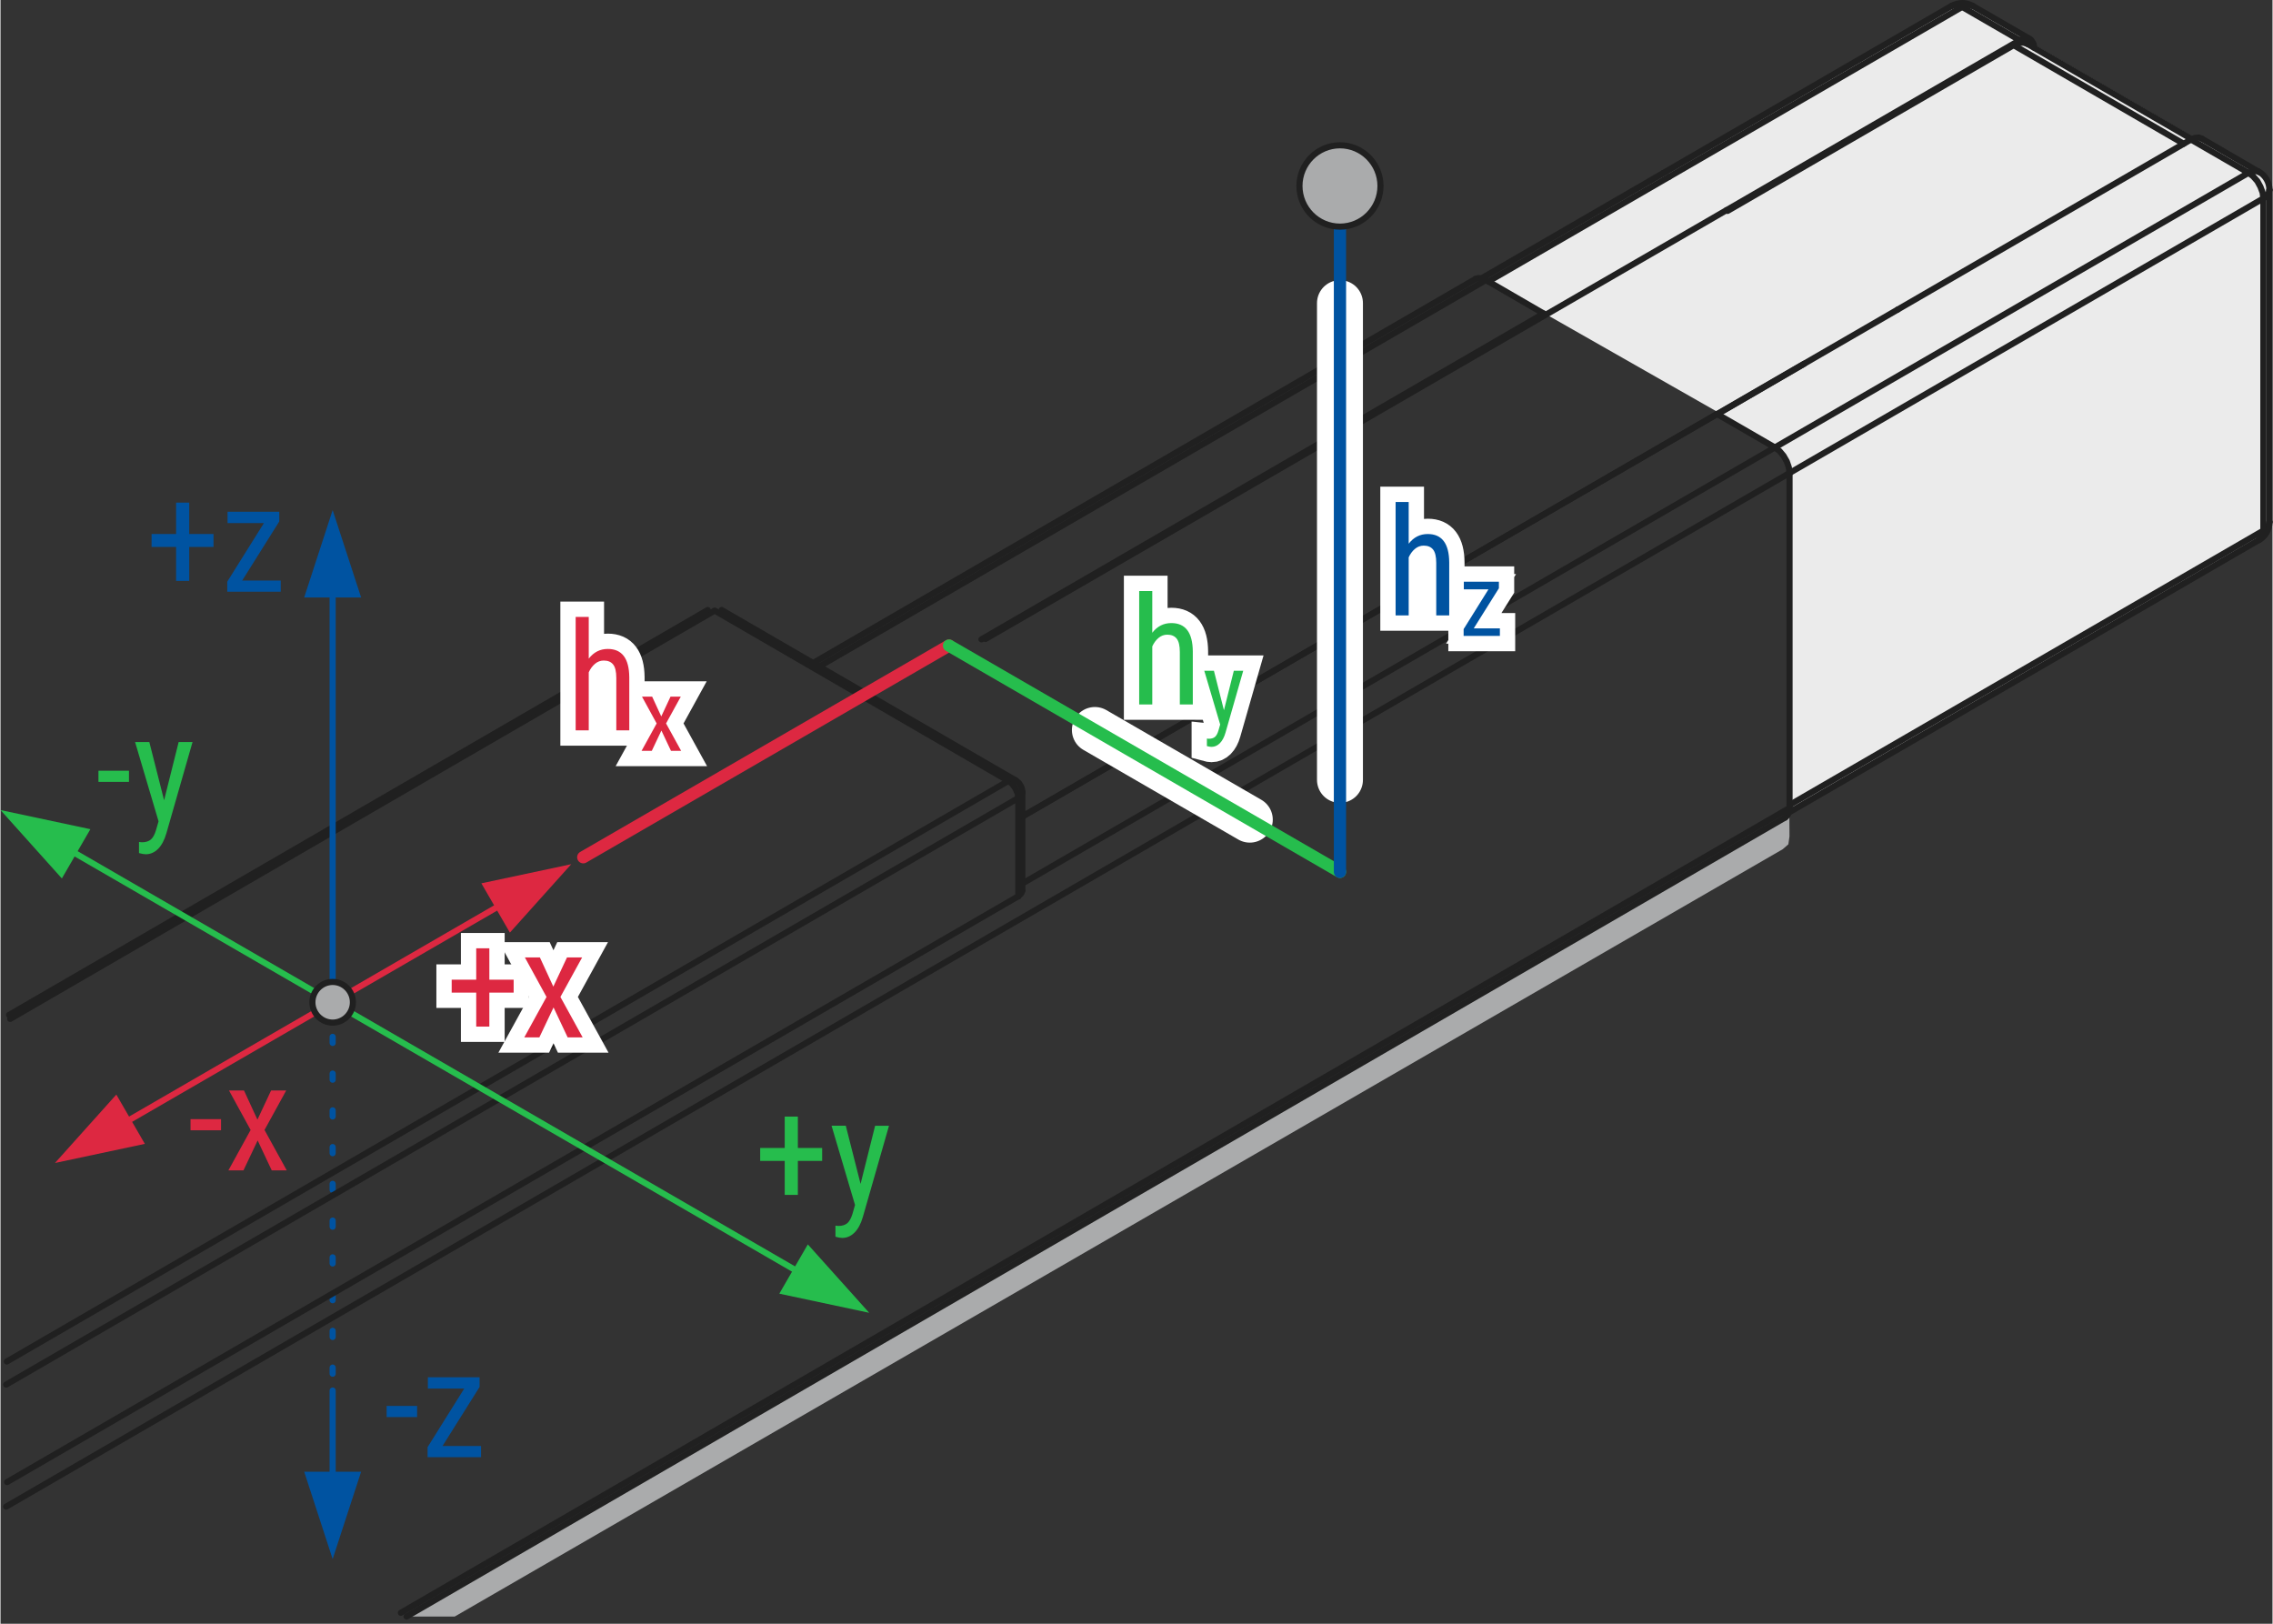 <?xml version="1.0" encoding="UTF-8"?>
<!DOCTYPE svg PUBLIC "-//W3C//DTD SVG 1.1//EN" "http://www.w3.org/Graphics/SVG/1.1/DTD/svg11.dtd">
<!-- Creator: CorelDRAW -->
<svg xmlns="http://www.w3.org/2000/svg" xml:space="preserve" width="280px" height="200px" style="shape-rendering:geometricPrecision; text-rendering:geometricPrecision; image-rendering:optimizeQuality; fill-rule:evenodd; clip-rule:evenodd"
viewBox="0 0 1061.81 758.775"
 xmlns:xlink="http://www.w3.org/1999/xlink">
 <rect x="0" y="0" width="1061.81" height="758.775" fill="#333333" stroke="none"/>
 <defs>
  <style type="text/css">
   <![CDATA[
    .str2 {stroke:#202020;stroke-width:2.862}
    .str1 {stroke:#202020;stroke-width:2.862;stroke-linecap:round;stroke-linejoin:round}
    .str7 {stroke:#0053A1;stroke-width:5.725;stroke-linecap:round}
    .str6 {stroke:#26BD4D;stroke-width:5.725;stroke-linecap:round}
    .str4 {stroke:#DD2841;stroke-width:5.725;stroke-linecap:round}
    .str3 {stroke:white;stroke-width:14.312}
    .str5 {stroke:white;stroke-width:21.468;stroke-linecap:round}
    .str0 {stroke:#0053A1;stroke-width:2.862;stroke-linecap:round;stroke-dasharray:2.862 14.312}
    .fil0 {fill:none}
    .fil6 {fill:none;fill-rule:nonzero}
    .fil1 {fill:#AAABAC}
    .fil2 {fill:#EBEBEB}
    .fil3 {fill:#0053A1;fill-rule:nonzero}
    .fil4 {fill:#26BD4D;fill-rule:nonzero}
    .fil5 {fill:#DD2841;fill-rule:nonzero}
   ]]>
  </style>
 </defs>
 <g id="Layer_x0020_1">
  <rect class="fil0" x="0.102" y="1.43" width="1060.28" height="757.344"/>
  <polygon class="fil1" points="836.023,380.947 836.08,390.821 835.548,394.536 832.934,396.827 212.281,755.407 189.767,755.403 "/>
  <line class="fil0 str0" x1="155.228" y1="641.939" x2="155.228" y2= "468.367" />
  <polygon class="fil2" points="1060.38,243.947 1055.73,251.186 873.27,357.053 835.844,379.45 836.103,219.788 832.638,213.768 824.693,205.175 694.209,130.875 916.815,1.43 1059.08,83.837 "/>
  <g>
   <path class="fil3" d="M156.659 649.806l-2.862 0 0.001 -0.073 0.006 -0.073 0.01 -0.072 0.011 -0.07 0.017 -0.07 0.019 -0.067 0.023 -0.067 0.026 -0.064 0.029 -0.063 0.031 -0.063 0.034 -0.059 0.037 -0.059 0.04 -0.056 0.042 -0.054 0.046 -0.052 0.047 -0.05 0.05 -0.047 0.052 -0.046 0.054 -0.042 0.056 -0.04 0.059 -0.037 0.059 -0.034 0.063 -0.031 0.063 -0.029 0.064 -0.026 0.067 -0.023 0.067 -0.019 0.07 -0.017 0.07 -0.011 0.072 -0.01 0.073 -0.006 0.073 -0.001 0.073 0.001 0.073 0.006 0.072 0.01 0.07 0.011 0.07 0.017 0.067 0.019 0.067 0.023 0.064 0.026 0.063 0.029 0.063 0.031 0.059 0.034 0.059 0.037 0.056 0.04 0.054 0.042 0.052 0.046 0.05 0.047 0.047 0.05 0.046 0.052 0.042 0.054 0.04 0.056 0.037 0.059 0.034 0.059 0.031 0.063 0.029 0.063 0.026 0.064 0.023 0.067 0.019 0.067 0.017 0.07 0.011 0.07 0.01 0.072 0.006 0.073 0.001 0.073zm-2.862 43.871l0 -43.871 2.862 0 0 43.871 -2.862 0zm14.734 -5.951l-13.303 40.832 -13.303 -40.832 26.606 0zm-14.734 5.951l2.862 0 -0.001 0.073 -0.006 0.073 -0.01 0.072 -0.011 0.07 -0.017 0.07 -0.019 0.067 -0.023 0.067 -0.026 0.064 -0.029 0.063 -0.031 0.063 -0.034 0.059 -0.037 0.059 -0.04 0.056 -0.042 0.054 -0.046 0.052 -0.047 0.05 -0.05 0.047 -0.052 0.046 -0.054 0.042 -0.056 0.04 -0.059 0.037 -0.059 0.034 -0.063 0.031 -0.063 0.029 -0.064 0.026 -0.067 0.023 -0.067 0.019 -0.07 0.017 -0.07 0.011 -0.072 0.01 -0.073 0.006 -0.073 0.001 -0.073 -0.001 -0.073 -0.006 -0.072 -0.01 -0.07 -0.011 -0.07 -0.017 -0.067 -0.019 -0.067 -0.023 -0.064 -0.026 -0.063 -0.029 -0.063 -0.031 -0.059 -0.034 -0.059 -0.037 -0.056 -0.04 -0.054 -0.042 -0.052 -0.046 -0.05 -0.047 -0.047 -0.05 -0.046 -0.052 -0.042 -0.054 -0.04 -0.056 -0.037 -0.059 -0.034 -0.059 -0.031 -0.063 -0.029 -0.063 -0.026 -0.064 -0.023 -0.067 -0.019 -0.067 -0.017 -0.07 -0.011 -0.07 -0.01 -0.072 -0.006 -0.073 -0.001 -0.073z"/>
  </g>
  <line class="fil0 str1" x1="836.106" y1="376.182" x2="1057.55" y2= "247.94" />
  <line class="fil0 str1" x1="836.106" y1="221.039" x2="1057.55" y2= "92.712" />
  <line class="fil0 str1" x1="829.252" y1="209.091" x2="1050.61" y2= "80.764" />
  <line class="fil0 str1" x1="835.758" y1="379.705" x2="1055.49" y2= "252.323" />
  <line class="fil0 str1" x1="1057.55" y1="92.712" x2="1057.55" y2= "247.94" />
  <line class="fil0 str1" x1="1023.72" y1="65.208" x2="1050.61" y2= "80.764" />
  <polyline class="fil0 str1" points="1060.38,88.757 1060.03,90.217 1059.09,91.597 1057.55,92.712 "/>
  <polyline class="fil0 str1" points="1057.55,247.94 1059.09,246.737 1060.03,245.364 1060.38,243.902 "/>
  <polyline class="fil0 str1" points="1028.61,64.693 1027.23,64.261 1025.53,64.433 1023.72,65.208 "/>
  <polyline class="fil0 str1" points="1057.55,92.712 1057.21,90.048 1056.18,87.299 1054.73,84.63 1052.75,82.397 1050.61,80.764 1052.41,80.076 1054.12,79.907 1055.49,80.335 "/>
  <polyline class="fil0 str1" points="1057.55,247.94 1057.29,249.832 1056.61,251.377 1055.49,252.323 "/>
  <line class="fil0 str1" x1="1060.38" y1="243.902" x2="1060.38" y2= "88.757" />
  <line class="fil0 str1" x1="1055.49" y1="80.335" x2="1028.61" y2= "64.693" />
  <path class="fil0 str1" d="M1060.38 88.716c0,-3.486 -1.855,-6.707 -4.865,-8.447"/>
  <path class="fil0 str1" d="M1055.52 252.395c3.01,-1.745 4.865,-4.965 4.865,-8.447"/>
  <line class="fil0 str1" x1="1023.72" y1="65.208" x2="886.712" y2= "144.626" />
  <line class="fil0 str1" x1="842.95" y1="169.985" x2="802.364" y2= "193.535" />
  <line class="fil0 str1" x1="721.439" y1="147.292" x2="721.183" y2= "147.209" />
  <line class="fil0 str1" x1="695.32" y1="131.563" x2="779.756" y2= "82.655" />
  <line class="fil0 str1" x1="779.756" y1="82.655" x2="916.77" y2= "3.236" />
  <line class="fil0 str1" x1="692.24" y1="130.017" x2="776.93" y2= "80.939" />
  <line class="fil0 str1" x1="776.93" y1="80.939" x2="911.889" y2= "2.719" />
  <line class="fil0 str1" x1="916.77" y1="3.236" x2="943.659" y2= "18.794" />
  <polyline class="fil0 str1" points="943.659,18.794 945.708,17.933 947.593,17.933 949.055,18.706 950.081,20.253 950.509,22.315 "/>
  <polyline class="fil0 str1" points="921.65,2.719 920.187,2.291 918.567,2.462 916.77,3.236 914.971,2.462 913.34,2.291 911.889,2.719 "/>
  <line class="fil0 str1" x1="948.538" y1="18.278" x2="921.65" y2= "2.719" />
  <path class="fil0 str1" d="M921.671 2.738c-3.004,-1.742 -6.715,-1.742 -9.719,-0.001"/>
  <line class="fil0 str1" x1="806.646" y1="98.212" x2="943.659" y2= "18.794" />
  <polyline class="fil0 str1" points="947.257,20.515 945.368,19.908 943.145,20.083 940.832,21.112 "/>
  <polyline class="fil0 str1" points="1020.3,67.183 940.832,21.112 807.158,98.555 "/>
  <line class="fil0 str1" x1="1024.16" y1="65.035" x2="947.257" y2= "20.515" />
  <line class="fil0 str1" x1="3.068" y1="692.592" x2="215.856" y2= "569.319" />
  <polyline class="fil0 str1" points="475.674,418.816 477.039,417.525 477.557,416.152 "/>
  <line class="fil0 str1" x1="215.856" y1="569.319" x2="475.674" y2= "418.816" />
  <polyline class="fil0 str1" points="2.648,647.024 475.674,372.918 475.674,418.816 "/>
  <polyline class="fil0 str1" points="4.511,476.133 333.773,285.331 471.047,364.922 2.944,636.226 "/>
  <polyline class="fil0 str1" points="474.3,364.58 472.841,364.322 471.047,364.922 472.841,366.386 474.3,368.359 475.327,370.684 475.674,372.918 477.039,371.711 477.557,370.251 "/>
  <path class="fil0 str1" d="M477.557 370.209c0,-2.316 -1.238,-4.458 -3.235,-5.62"/>
  <line class="fil0 str1" x1="477.557" y1="416.152" x2="477.557" y2= "370.251" />
  <line class="fil0 str1" x1="337.029" y1="285.075" x2="474.3" y2= "364.58" />
  <line class="fil0 str1" x1="3.982" y1="474.294" x2="330.517" y2= "285.075" />
  <line class="fil0 str1" x1="829.252" y1="209.091" x2="802.191" y2= "193.447" />
  <polyline class="fil0 str1" points="836.106,221.039 835.758,218.373 834.815,215.625 833.275,212.963 831.393,210.726 829.252,209.091 "/>
  <line class="fil0 str1" x1="836.106" y1="377.558" x2="836.106" y2= "221.039" />
  <polyline class="fil0 str1" points="834.049,382.029 835.161,380.997 835.845,379.45 836.106,377.558 "/>
  <polyline class="fil0 str1" points="694.207,130.875 692.413,130.103 690.783,129.929 689.329,130.361 "/>
  <polyline class="fil0 str1" points="721.352,147.378 721.183,147.292 721.183,146.518 694.207,130.875 "/>
  <line class="fil0 str1" x1="187.098" y1="753.67" x2="836.106" y2= "377.558" />
  <line class="fil0 str1" x1="2.628" y1="704.062" x2="836.106" y2= "221.039" />
  <line class="fil0 str1" x1="477.557" y1="412.884" x2="829.252" y2= "209.091" />
  <line class="fil0 str1" x1="477.557" y1="381.597" x2="802.191" y2= "193.447" />
  <line class="fil0 str1" x1="694.477" y1="162.772" x2="721.182" y2= "147.292" />
  <line class="fil0 str1" x1="458.449" y1="298.774" x2="721.183" y2= "146.518" />
  <line class="fil0 str1" x1="382.584" y1="311.462" x2="694.207" y2= "130.875" />
  <line class="fil0 str1" x1="189.767" y1="755.403" x2="834.049" y2= "382.029" />
  <line class="fil0 str1" x1="379.759" y1="309.829" x2="689.329" y2= "130.361" />
  <line class="fil0 str1" x1="460.348" y1="298.59" x2="806.646" y2= "98.212" />
  <line class="fil0 str1" x1="477.557" y1="381.512" x2="886.712" y2= "144.626" />
  <polygon class="fil4" points="60.03,365.373 45.776,365.373 45.776,360.166 60.03,360.166 "/>
  <path id="1" class="fil4" d="M76.452 373.961l6.798 -27.19 6.49 0 -12.217 42.623c-0.919,3.192 -2.227,5.63 -3.899,7.303 -1.686,1.662 -3.594,2.497 -5.738,2.497 -0.824,0 -1.885,-0.189 -3.169,-0.554l0 -5.184 1.342 0.142c1.768,0 3.157,-0.424 4.159,-1.261 1,-0.836 1.813,-2.297 2.439,-4.358l1.201 -4.182 -10.967 -37.027 6.657 0 6.903 27.19z"/>
  <polygon class="fil4" points="372.639,536.451 383.995,536.451 383.995,542.494 372.639,542.494 372.639,558.374 366.5,558.374 366.5,542.494 355.038,542.494 355.038,536.451 366.5,536.451 366.5,521.784 372.639,521.784 "/>
  <path id="1" class="fil4" d="M401.948 553.25l6.798 -27.19 6.49 0 -12.217 42.623c-0.919,3.192 -2.227,5.63 -3.899,7.303 -1.686,1.662 -3.594,2.497 -5.738,2.497 -0.824,0 -1.885,-0.189 -3.169,-0.554l0 -5.184 1.342 0.142c1.768,0 3.157,-0.424 4.159,-1.261 1,-0.836 1.813,-2.297 2.439,-4.358l1.201 -4.182 -10.967 -37.027 6.657 0 6.903 27.19z"/>
  <g>
   <path class="fil4" d="M154.512 469.601l1.431 -2.47 0.063 0.039 0.06 0.042 0.057 0.043 0.054 0.046 0.052 0.049 0.049 0.05 0.046 0.053 0.043 0.054 0.042 0.057 0.037 0.059 0.034 0.059 0.031 0.062 0.029 0.063 0.024 0.063 0.023 0.066 0.02 0.066 0.016 0.066 0.013 0.067 0.009 0.069 0.007 0.067 0.003 0.069 0 0.07 -0.003 0.069 -0.007 0.069 -0.011 0.069 -0.013 0.069 -0.017 0.069 -0.021 0.067 -0.024 0.067 -0.027 0.066 -0.031 0.066 -0.036 0.064 -0.039 0.063 -0.042 0.06 -0.043 0.057 -0.046 0.054 -0.049 0.052 -0.05 0.049 -0.053 0.046 -0.054 0.043 -0.057 0.042 -0.059 0.037 -0.059 0.034 -0.062 0.031 -0.063 0.029 -0.063 0.024 -0.066 0.023 -0.066 0.02 -0.066 0.016 -0.067 0.013 -0.069 0.009 -0.067 0.007 -0.069 0.003 -0.07 0 -0.069 -0.003 -0.069 -0.007 -0.069 -0.011 -0.069 -0.013 -0.069 -0.017 -0.067 -0.021 -0.067 -0.024 -0.066 -0.027 -0.066 -0.031 -0.064 -0.036zm-123.607 -74.826l125.038 72.356 -1.431 2.47 -125.038 -72.356 1.431 -2.47zm-2.227 15.732l-28.678 -31.966 42.004 8.936 -13.326 23.029zm2.227 -15.732l-1.431 2.47 -0.063 -0.039 -0.06 -0.042 -0.057 -0.043 -0.054 -0.046 -0.052 -0.049 -0.049 -0.05 -0.046 -0.053 -0.043 -0.054 -0.042 -0.057 -0.037 -0.059 -0.034 -0.059 -0.031 -0.062 -0.029 -0.063 -0.024 -0.063 -0.023 -0.066 -0.02 -0.066 -0.016 -0.066 -0.013 -0.067 -0.009 -0.069 -0.007 -0.067 -0.003 -0.069 0 -0.07 0.003 -0.069 0.007 -0.069 0.011 -0.069 0.013 -0.069 0.017 -0.069 0.021 -0.067 0.024 -0.067 0.027 -0.066 0.031 -0.066 0.036 -0.064 0.039 -0.063 0.042 -0.06 0.043 -0.057 0.046 -0.054 0.049 -0.052 0.05 -0.049 0.053 -0.046 0.054 -0.043 0.057 -0.042 0.059 -0.037 0.059 -0.034 0.062 -0.031 0.063 -0.029 0.063 -0.024 0.066 -0.023 0.066 -0.02 0.066 -0.016 0.067 -0.013 0.069 -0.009 0.067 -0.007 0.069 -0.003 0.07 0 0.069 0.003 0.069 0.007 0.069 0.011 0.069 0.013 0.069 0.017 0.067 0.021 0.067 0.024 0.066 0.027 0.066 0.031 0.064 0.036z"/>
  </g>
  <g>
   <path class="fil4" d="M155.942 467.134l-1.431 2.47 -0.063 -0.039 -0.06 -0.042 -0.057 -0.043 -0.054 -0.046 -0.052 -0.049 -0.049 -0.05 -0.046 -0.053 -0.043 -0.054 -0.042 -0.057 -0.037 -0.059 -0.034 -0.059 -0.031 -0.062 -0.029 -0.063 -0.024 -0.063 -0.023 -0.066 -0.019 -0.066 -0.017 -0.066 -0.013 -0.067 -0.009 -0.069 -0.007 -0.067 -0.003 -0.069 0 -0.07 0.003 -0.069 0.007 -0.069 0.011 -0.069 0.013 -0.069 0.017 -0.069 0.021 -0.067 0.024 -0.067 0.027 -0.066 0.031 -0.066 0.036 -0.064 0.039 -0.063 0.042 -0.06 0.043 -0.057 0.046 -0.054 0.049 -0.052 0.05 -0.049 0.053 -0.046 0.054 -0.043 0.057 -0.042 0.059 -0.037 0.059 -0.034 0.062 -0.031 0.063 -0.029 0.063 -0.024 0.066 -0.023 0.064 -0.02 0.067 -0.016 0.067 -0.013 0.069 -0.009 0.067 -0.007 0.069 -0.003 0.07 0 0.069 0.003 0.069 0.007 0.069 0.011 0.069 0.013 0.069 0.017 0.067 0.021 0.067 0.024 0.066 0.027 0.066 0.031 0.064 0.036zm219.13 130.102l-220.561 -127.632 1.431 -2.47 220.561 127.632 -1.431 2.47zm2.227 -15.732l28.678 31.966 -42.004 -8.936 13.326 -23.029zm-2.227 15.732l1.431 -2.47 0.063 0.039 0.06 0.042 0.057 0.043 0.054 0.046 0.052 0.049 0.049 0.05 0.046 0.053 0.043 0.054 0.042 0.057 0.037 0.059 0.034 0.059 0.031 0.062 0.029 0.063 0.024 0.063 0.023 0.066 0.02 0.066 0.016 0.066 0.013 0.067 0.009 0.069 0.007 0.067 0.003 0.069 0 0.07 -0.003 0.069 -0.007 0.069 -0.011 0.069 -0.013 0.069 -0.017 0.069 -0.021 0.067 -0.024 0.067 -0.027 0.066 -0.031 0.066 -0.036 0.064 -0.039 0.063 -0.042 0.06 -0.043 0.057 -0.046 0.054 -0.049 0.052 -0.05 0.049 -0.053 0.046 -0.054 0.043 -0.057 0.042 -0.059 0.037 -0.059 0.034 -0.062 0.031 -0.063 0.029 -0.063 0.024 -0.066 0.023 -0.066 0.02 -0.066 0.016 -0.067 0.013 -0.069 0.009 -0.067 0.007 -0.069 0.003 -0.07 0 -0.069 -0.003 -0.069 -0.007 -0.069 -0.011 -0.069 -0.013 -0.069 -0.017 -0.067 -0.021 -0.067 -0.024 -0.066 -0.027 -0.066 -0.031 -0.064 -0.036z"/>
  </g>
  <g>
   <path class="fil3" d="M153.797 468.369l2.862 0 -0.001 0.073 -0.006 0.073 -0.01 0.072 -0.011 0.07 -0.017 0.07 -0.019 0.067 -0.023 0.067 -0.026 0.064 -0.029 0.063 -0.031 0.063 -0.034 0.059 -0.037 0.059 -0.04 0.056 -0.042 0.054 -0.046 0.052 -0.047 0.05 -0.05 0.047 -0.052 0.046 -0.054 0.042 -0.056 0.04 -0.059 0.037 -0.059 0.034 -0.063 0.031 -0.063 0.029 -0.064 0.026 -0.067 0.023 -0.067 0.019 -0.07 0.017 -0.07 0.011 -0.072 0.01 -0.073 0.006 -0.073 0.001 -0.073 -0.001 -0.073 -0.006 -0.072 -0.01 -0.07 -0.011 -0.07 -0.017 -0.067 -0.019 -0.067 -0.023 -0.064 -0.026 -0.063 -0.029 -0.063 -0.031 -0.059 -0.034 -0.059 -0.037 -0.056 -0.04 -0.054 -0.042 -0.052 -0.046 -0.05 -0.047 -0.047 -0.05 -0.046 -0.052 -0.042 -0.054 -0.04 -0.056 -0.037 -0.059 -0.034 -0.059 -0.031 -0.063 -0.029 -0.063 -0.026 -0.064 -0.023 -0.067 -0.019 -0.067 -0.017 -0.07 -0.011 -0.07 -0.01 -0.072 -0.006 -0.073 -0.001 -0.073zm2.862 -195.128l0 195.128 -2.862 0 0 -195.128 2.862 0zm-14.734 5.951l13.303 -40.832 13.303 40.832 -26.606 0zm14.734 -5.951l-2.862 0 0.001 -0.073 0.006 -0.073 0.01 -0.072 0.011 -0.07 0.017 -0.07 0.019 -0.067 0.023 -0.067 0.026 -0.064 0.029 -0.063 0.031 -0.063 0.034 -0.059 0.037 -0.059 0.04 -0.056 0.042 -0.054 0.046 -0.052 0.047 -0.05 0.05 -0.047 0.052 -0.046 0.054 -0.042 0.056 -0.04 0.059 -0.037 0.059 -0.034 0.063 -0.031 0.063 -0.029 0.064 -0.026 0.067 -0.023 0.067 -0.019 0.07 -0.017 0.07 -0.011 0.072 -0.01 0.073 -0.006 0.073 -0.001 0.073 0.001 0.073 0.006 0.072 0.01 0.07 0.011 0.07 0.017 0.067 0.019 0.067 0.023 0.064 0.026 0.063 0.029 0.063 0.031 0.059 0.034 0.059 0.037 0.056 0.04 0.054 0.042 0.052 0.046 0.05 0.047 0.047 0.05 0.046 0.052 0.042 0.054 0.04 0.056 0.037 0.059 0.034 0.059 0.031 0.063 0.029 0.063 0.026 0.064 0.023 0.067 0.019 0.067 0.017 0.07 0.011 0.07 0.01 0.072 0.006 0.073 0.001 0.073z"/>
  </g>
  <polygon class="fil3" points="88.199,249.543 99.556,249.543 99.556,255.585 88.199,255.585 88.199,271.466 82.061,271.466 82.061,255.585 70.598,255.585 70.598,249.543 82.061,249.543 82.061,234.876 88.199,234.876 "/>
  <polygon id="1" class="fil3" points="112.95,271.29 130.962,271.29 130.962,276.496 105.976,276.496 105.976,271.808 123.105,244.429 106.116,244.429 106.116,239.152 130.279,239.152 130.279,243.676 "/>
  <polygon class="fil3" points="194.702,662.201 180.447,662.201 180.447,656.994 194.702,656.994 "/>
  <polygon id="1" class="fil3" points="206.565,675.737 224.577,675.737 224.577,680.944 199.591,680.944 199.591,676.255 216.719,648.876 199.731,648.876 199.731,643.599 223.894,643.599 223.894,648.123 "/>
  <g>
   <path class="fil5" d="M155.944 469.603l-1.431 -2.47 0.064 -0.036 0.066 -0.031 0.066 -0.027 0.067 -0.024 0.067 -0.021 0.069 -0.017 0.069 -0.013 0.069 -0.011 0.069 -0.007 0.069 -0.003 0.07 0 0.069 0.003 0.067 0.007 0.069 0.009 0.067 0.013 0.066 0.017 0.066 0.019 0.066 0.023 0.063 0.024 0.063 0.029 0.062 0.031 0.059 0.034 0.059 0.037 0.057 0.042 0.054 0.043 0.053 0.046 0.05 0.049 0.049 0.052 0.046 0.054 0.043 0.057 0.042 0.06 0.039 0.063 0.036 0.064 0.031 0.066 0.027 0.066 0.024 0.067 0.021 0.067 0.017 0.069 0.013 0.069 0.011 0.069 0.007 0.069 0.003 0.069 0 0.07 -0.003 0.069 -0.007 0.067 -0.009 0.069 -0.013 0.067 -0.016 0.067 -0.02 0.064 -0.023 0.066 -0.024 0.063 -0.029 0.063 -0.031 0.062 -0.034 0.059 -0.037 0.059 -0.042 0.057 -0.043 0.054 -0.046 0.053 -0.049 0.05 -0.052 0.049 -0.054 0.046 -0.057 0.043 -0.06 0.042 -0.063 0.039zm-101.017 55.157l99.586 -57.627 1.431 2.47 -99.586 57.627 -1.431 -2.47zm12.529 9.768l-42.004 8.936 28.678 -31.966 13.326 23.029zm-12.529 -9.768l1.431 2.47 -0.064 0.036 -0.066 0.031 -0.066 0.027 -0.067 0.024 -0.067 0.021 -0.069 0.017 -0.069 0.013 -0.069 0.011 -0.069 0.007 -0.069 0.003 -0.07 0 -0.069 -0.003 -0.067 -0.007 -0.069 -0.009 -0.067 -0.013 -0.066 -0.016 -0.066 -0.02 -0.066 -0.023 -0.063 -0.024 -0.063 -0.029 -0.062 -0.031 -0.059 -0.034 -0.059 -0.037 -0.057 -0.042 -0.054 -0.043 -0.053 -0.046 -0.05 -0.049 -0.049 -0.052 -0.046 -0.054 -0.043 -0.057 -0.042 -0.06 -0.039 -0.063 -0.036 -0.064 -0.031 -0.066 -0.027 -0.066 -0.024 -0.067 -0.021 -0.067 -0.017 -0.069 -0.013 -0.069 -0.011 -0.069 -0.007 -0.069 -0.003 -0.069 0 -0.07 0.003 -0.069 0.007 -0.067 0.009 -0.069 0.013 -0.067 0.016 -0.066 0.02 -0.066 0.023 -0.066 0.024 -0.063 0.029 -0.063 0.031 -0.062 0.034 -0.059 0.037 -0.059 0.042 -0.057 0.043 -0.054 0.046 -0.053 0.049 -0.05 0.052 -0.049 0.054 -0.046 0.057 -0.043 0.06 -0.042 0.063 -0.039z"/>
  </g>
  <polygon class="fil5" points="103.061,528.18 88.806,528.18 88.806,522.973 103.061,522.973 "/>
  <polygon id="1" class="fil5" points="120.072,523.208 126.457,509.579 133.525,509.579 123.382,528.038 133.773,546.923 126.763,546.923 120.178,532.939 113.546,546.923 106.5,546.923 116.89,528.038 106.783,509.579 113.792,509.579 "/>
  <g>
   <path class="fil5" d="M154.511 467.132l1.431 2.47 -0.064 0.036 -0.066 0.031 -0.066 0.027 -0.067 0.024 -0.067 0.021 -0.069 0.017 -0.069 0.013 -0.069 0.011 -0.069 0.007 -0.069 0.003 -0.07 0 -0.069 -0.003 -0.067 -0.007 -0.069 -0.009 -0.067 -0.013 -0.067 -0.017 -0.064 -0.019 -0.066 -0.023 -0.063 -0.024 -0.063 -0.029 -0.062 -0.031 -0.059 -0.034 -0.059 -0.037 -0.057 -0.042 -0.054 -0.043 -0.053 -0.046 -0.05 -0.049 -0.049 -0.052 -0.046 -0.054 -0.043 -0.057 -0.042 -0.06 -0.039 -0.063 -0.036 -0.064 -0.031 -0.066 -0.027 -0.066 -0.024 -0.067 -0.021 -0.067 -0.017 -0.069 -0.013 -0.069 -0.011 -0.069 -0.007 -0.069 -0.003 -0.069 0 -0.07 0.003 -0.069 0.007 -0.067 0.009 -0.069 0.013 -0.067 0.017 -0.067 0.019 -0.064 0.023 -0.066 0.024 -0.063 0.029 -0.063 0.031 -0.062 0.034 -0.059 0.037 -0.059 0.042 -0.057 0.043 -0.054 0.046 -0.053 0.049 -0.05 0.052 -0.049 0.054 -0.046 0.057 -0.043 0.06 -0.042 0.063 -0.039zm82.752 -44.588l-81.321 47.058 -1.431 -2.47 81.321 -47.058 1.431 2.47zm-12.53 -9.768l42.004 -8.936 -28.678 31.966 -13.326 -23.029zm12.53 9.768l-1.431 -2.47 0.064 -0.036 0.066 -0.031 0.066 -0.027 0.067 -0.024 0.067 -0.021 0.069 -0.017 0.069 -0.013 0.069 -0.011 0.069 -0.007 0.069 -0.003 0.07 0 0.069 0.003 0.067 0.007 0.069 0.009 0.067 0.013 0.067 0.017 0.064 0.019 0.066 0.023 0.063 0.024 0.063 0.029 0.062 0.031 0.059 0.034 0.059 0.037 0.057 0.042 0.054 0.043 0.053 0.046 0.05 0.049 0.049 0.052 0.046 0.054 0.043 0.057 0.042 0.06 0.039 0.063 0.036 0.064 0.031 0.066 0.027 0.066 0.024 0.067 0.021 0.067 0.017 0.069 0.013 0.069 0.011 0.069 0.007 0.069 0.003 0.069 0 0.07 -0.003 0.069 -0.007 0.067 -0.009 0.069 -0.013 0.067 -0.017 0.067 -0.019 0.064 -0.023 0.066 -0.024 0.063 -0.029 0.063 -0.031 0.062 -0.034 0.059 -0.037 0.059 -0.042 0.057 -0.043 0.054 -0.046 0.053 -0.049 0.05 -0.052 0.049 -0.054 0.046 -0.057 0.043 -0.06 0.042 -0.063 0.039z"/>
  </g>
  <path class="fil1 str2" d="M155.229 477.868c-5.22,0 -9.467,-4.265 -9.467,-9.505 0,-5.237 4.248,-9.497 9.467,-9.497 5.22,0 9.465,4.261 9.465,9.497 0,5.24 -4.245,9.505 -9.465,9.505z"/>
  <g>
   <polygon class="fil6 str3" points="228.461,457.807 239.818,457.807 239.818,463.849 228.461,463.849 228.461,479.73 222.323,479.73 222.323,463.849 210.86,463.849 210.86,457.807 222.323,457.807 222.323,443.14 228.461,443.14 "/>
  </g>
  <g>
   <polygon id="1" class="fil6 str3" points="258.36,461.045 264.745,447.416 271.814,447.416 261.671,465.876 272.061,484.76 265.051,484.76 258.466,470.776 251.834,484.76 244.788,484.76 255.179,465.876 245.072,447.416 252.08,447.416 "/>
  </g>
  <polygon id="12" class="fil5" points="228.461,457.807 239.818,457.807 239.818,463.849 228.461,463.849 228.461,479.73 222.323,479.73 222.323,463.849 210.86,463.849 210.86,457.807 222.323,457.807 222.323,443.14 228.461,443.14 "/>
  <polygon id="123" class="fil5" points="258.36,461.045 264.745,447.416 271.814,447.416 261.671,465.876 272.061,484.76 265.051,484.76 258.466,470.776 251.834,484.76 244.788,484.76 255.179,465.876 245.072,447.416 252.08,447.416 "/>
  <line class="fil0 str4" x1="443.283" y1="301.677" x2="272.349" y2= "400.59" />
  <g>
   <path class="fil6 str3" d="M538.277 295.689c2.321,-3.016 5.29,-4.524 8.906,-4.524 6.598,0 9.955,4.407 10.037,13.219l0 24.821 -6.067 0 0 -24.539c0,-2.921 -0.495,-5.006 -1.473,-6.231 -0.978,-1.238 -2.439,-1.851 -4.394,-1.851 -1.52,0 -2.887,0.507 -4.088,1.52 -1.214,1.013 -2.18,2.333 -2.923,3.97l0 27.131 -6.114 0 0 -53.013 6.114 0 0 19.497z"/>
  </g>
  <g>
   <path id="1" class="fil6 str3" d="M571.769 331.891l4.621 -18.451 4.397 0 -8.282 28.923c-0.623,2.174 -1.518,3.821 -2.653,4.956 -1.135,1.135 -2.43,1.695 -3.886,1.695 -0.56,0 -1.278,-0.127 -2.158,-0.368l0 -3.518 0.912 0.096c1.199,0 2.143,-0.288 2.829,-0.847 0.671,-0.575 1.231,-1.566 1.647,-2.973l0.816 -2.831 -7.435 -25.133 4.508 0 4.684 18.451z"/>
  </g>
  <path id="12" class="fil4" d="M538.277 295.689c2.321,-3.016 5.29,-4.524 8.906,-4.524 6.598,0 9.955,4.407 10.037,13.219l0 24.821 -6.067 0 0 -24.539c0,-2.921 -0.495,-5.006 -1.473,-6.231 -0.978,-1.238 -2.439,-1.851 -4.394,-1.851 -1.52,0 -2.887,0.507 -4.088,1.52 -1.214,1.013 -2.18,2.333 -2.923,3.97l0 27.131 -6.114 0 0 -53.013 6.114 0 0 19.497z"/>
  <path id="123" class="fil4" d="M571.769 331.891l4.621 -18.451 4.397 0 -8.282 28.923c-0.623,2.174 -1.518,3.821 -2.653,4.956 -1.135,1.135 -2.43,1.695 -3.886,1.695 -0.56,0 -1.278,-0.127 -2.158,-0.368l0 -3.518 0.912 0.096c1.199,0 2.143,-0.288 2.829,-0.847 0.671,-0.575 1.231,-1.566 1.647,-2.973l0.816 -2.831 -7.435 -25.133 4.508 0 4.684 18.451z"/>
  <g>
   <path class="fil6 str3" d="M274.915 307.778c2.321,-3.016 5.29,-4.524 8.906,-4.524 6.598,0 9.955,4.407 10.037,13.219l0 24.821 -6.067 0 0 -24.539c0,-2.921 -0.495,-5.006 -1.473,-6.231 -0.978,-1.238 -2.439,-1.851 -4.394,-1.851 -1.52,0 -2.887,0.507 -4.088,1.52 -1.214,1.013 -2.18,2.333 -2.923,3.97l0 27.131 -6.114 0 0 -53.013 6.114 0 0 19.497z"/>
  </g>
  <g>
   <polygon id="1" class="fil6 str3" points="308.807,334.786 313.139,325.529 317.937,325.529 311.046,338.064 318.096,350.87 313.347,350.87 308.87,341.39 304.378,350.87 299.597,350.87 306.649,338.064 299.789,325.529 304.538,325.529 "/>
  </g>
  <path id="12" class="fil5" d="M274.915 307.778c2.321,-3.016 5.29,-4.524 8.906,-4.524 6.598,0 9.955,4.407 10.037,13.219l0 24.821 -6.067 0 0 -24.539c0,-2.921 -0.495,-5.006 -1.473,-6.231 -0.978,-1.238 -2.439,-1.851 -4.394,-1.851 -1.52,0 -2.887,0.507 -4.088,1.52 -1.214,1.013 -2.18,2.333 -2.923,3.97l0 27.131 -6.114 0 0 -53.013 6.114 0 0 19.497z"/>
  <polygon id="123" class="fil5" points="308.807,334.786 313.139,325.529 317.937,325.529 311.046,338.064 318.096,350.87 313.347,350.87 308.87,341.39 304.378,350.87 299.597,350.87 306.649,338.064 299.789,325.529 304.538,325.529 "/>
  <g>
   <path class="fil6 str3" d="M658.113 254.075c2.321,-3.016 5.29,-4.524 8.906,-4.524 6.598,0 9.955,4.407 10.037,13.219l0 24.821 -6.067 0 0 -24.539c0,-2.921 -0.495,-5.006 -1.473,-6.231 -0.978,-1.238 -2.439,-1.851 -4.394,-1.851 -1.52,0 -2.887,0.507 -4.088,1.52 -1.214,1.013 -2.18,2.333 -2.923,3.97l0 27.131 -6.114 0 0 -53.013 6.114 0 0 19.497z"/>
  </g>
  <g>
   <polygon id="1" class="fil6 str3" points="688.519,293.635 700.734,293.635 700.734,297.167 683.787,297.167 683.787,293.986 695.394,275.407 683.883,275.407 683.883,271.826 700.27,271.826 700.27,274.896 "/>
  </g>
  <path id="12" class="fil3" d="M658.113 254.075c2.321,-3.016 5.29,-4.524 8.906,-4.524 6.598,0 9.955,4.407 10.037,13.219l0 24.821 -6.067 0 0 -24.539c0,-2.921 -0.495,-5.006 -1.473,-6.231 -0.978,-1.238 -2.439,-1.851 -4.394,-1.851 -1.52,0 -2.887,0.507 -4.088,1.52 -1.214,1.013 -2.18,2.333 -2.923,3.97l0 27.131 -6.114 0 0 -53.013 6.114 0 0 19.497z"/>
  <polygon id="123" class="fil3" points="688.519,293.635 700.734,293.635 700.734,297.167 683.787,297.167 683.787,293.986 695.394,275.407 683.883,275.407 683.883,271.826 700.27,271.826 700.27,274.896 "/>
  <line class="fil0 str5" x1="583.86" y1="383.024" x2="511.447" y2= "341.121" />
  <line class="fil0 str6" x1="625.994" y1="407.405" x2="443.283" y2= "301.677" />
  <line class="fil0 str5" x1="625.994" y1="364.441" x2="625.994" y2= "141.654" />
  <line class="fil0 str7" x1="625.994" y1="407.405" x2="625.994" y2= "86.903" />
  <path class="fil1 str2" d="M625.996 105.909c-10.441,0 -18.935,-8.526 -18.935,-19.006 0,-10.479 8.493,-19.006 18.935,-19.006 10.441,0 18.933,8.527 18.933,19.006 0,10.481 -8.493,19.006 -18.933,19.006z"/>
 </g>
</svg>
